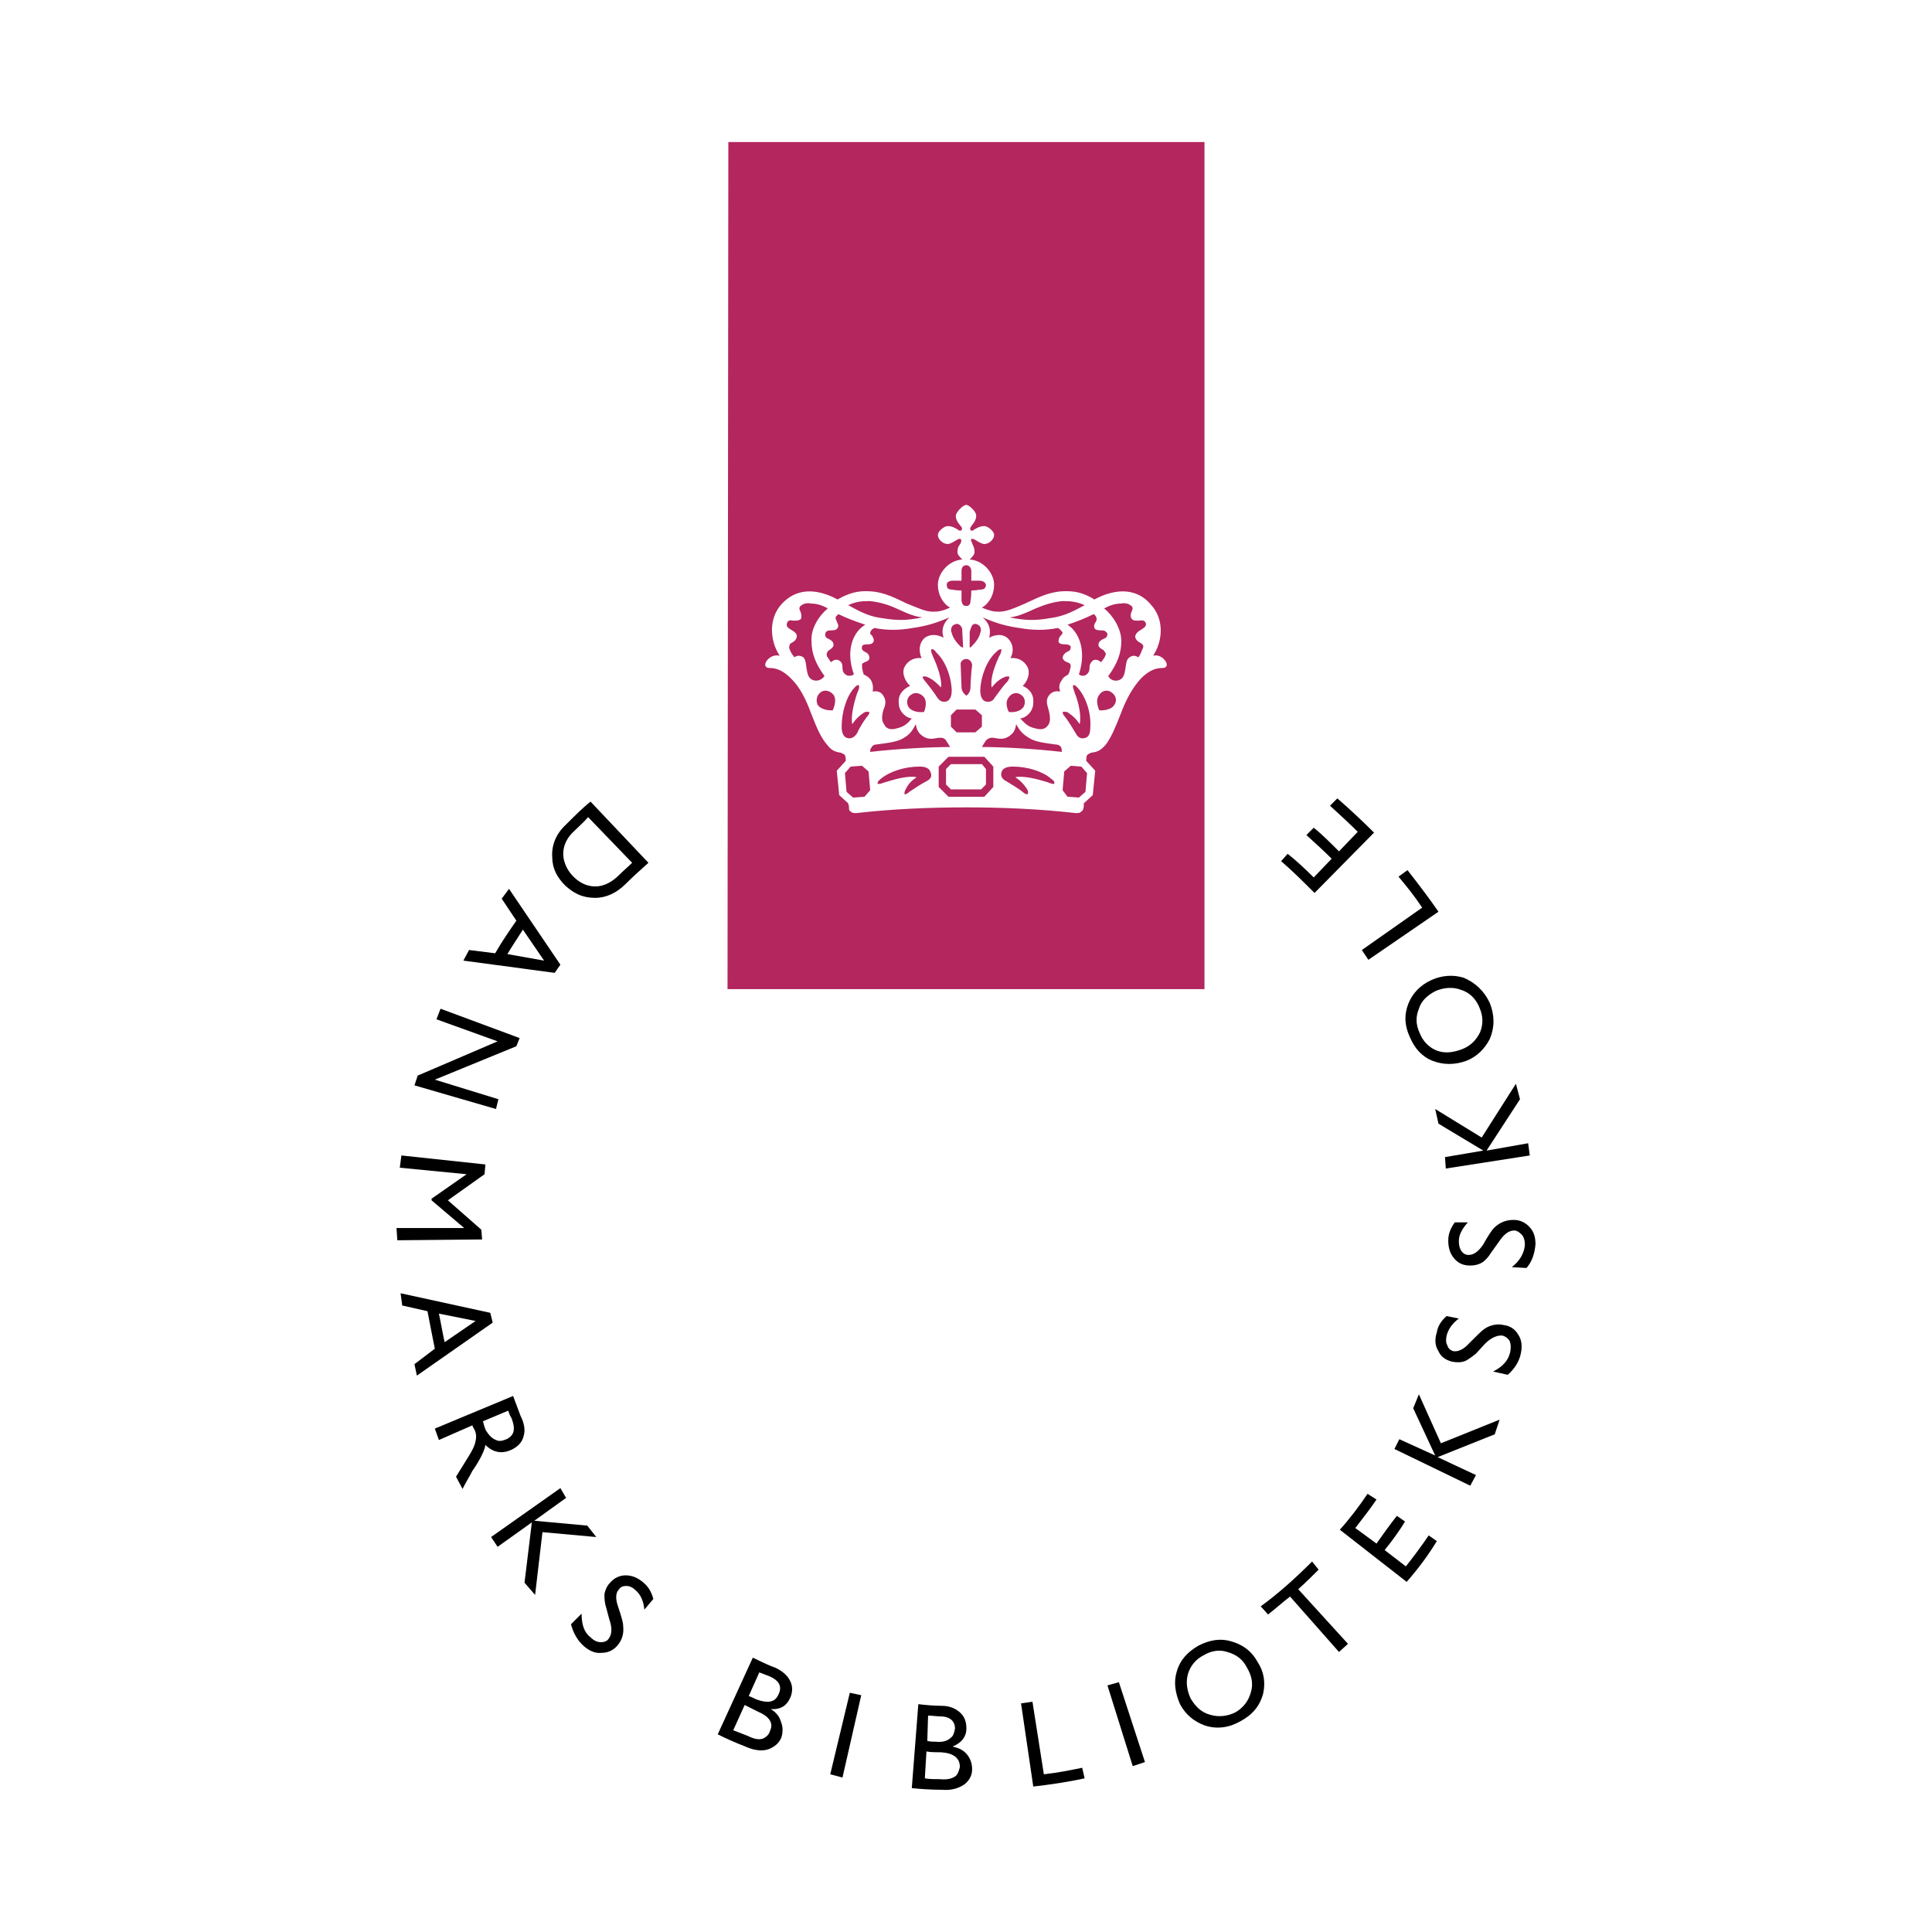 <?xml version="1.0" encoding="utf-8"?>
<!-- Generator: Adobe Illustrator 13.0.0, SVG Export Plug-In . SVG Version: 6.00 Build 14948)  -->
<!DOCTYPE svg PUBLIC "-//W3C//DTD SVG 1.0//EN" "http://www.w3.org/TR/2001/REC-SVG-20010904/DTD/svg10.dtd">
<svg version="1.0" id="Layer_1" xmlns="http://www.w3.org/2000/svg" xmlns:xlink="http://www.w3.org/1999/xlink" x="0px" y="0px"
	 width="192.756px" height="192.756px" viewBox="0 0 192.756 192.756" enable-background="new 0 0 192.756 192.756"
	 xml:space="preserve">
<g>
	<polygon fill-rule="evenodd" clip-rule="evenodd" fill="#FFFFFF" points="0,0 192.756,0 192.756,192.756 0,192.756 0,0 	"/>
	<path fill-rule="evenodd" clip-rule="evenodd" d="M55.91,96.248l-5.125-7.565l-0.732,0.976l1.464,2.196
		c-0.732,1.058-1.464,2.115-2.115,3.253l-2.603-0.325l-0.569,1.058l9.11,1.22L55.91,96.248L55.91,96.248z M50.623,95.19
		c0.326-0.569,1.139-1.79,1.546-2.44l2.115,3.091L50.623,95.19L50.623,95.19z"/>
	<path fill-rule="evenodd" clip-rule="evenodd" d="M151.488,133.178c0.325,0.488,0.406,1.139,0.243,1.871
		c-0.162,0.812-0.65,1.545-1.302,2.115l-1.464-0.326c0.977-0.488,1.546-1.139,1.708-1.951c0.082-0.408,0.082-0.814-0.081-1.141
		c-0.163-0.244-0.406-0.406-0.65-0.486c-0.488-0.082-1.139,0.162-1.79,0.812l-0.895,0.977c-0.406,0.324-0.732,0.568-1.058,0.732
		c-0.406,0.162-0.813,0.162-1.301,0.08c-0.651-0.162-1.14-0.488-1.383-1.057c-0.326-0.488-0.407-1.139-0.163-1.871
		c0.081-0.57,0.406-1.139,0.976-1.627l1.221,0.244c-0.65,0.488-1.058,1.057-1.221,1.709c-0.081,0.406-0.081,0.73,0.082,0.975
		c0.081,0.326,0.325,0.488,0.569,0.57c0.488,0.082,1.058-0.162,1.627-0.814c0.731-0.73,1.22-1.219,1.464-1.383
		c0.569-0.406,1.302-0.568,1.952-0.406C150.674,132.283,151.162,132.607,151.488,133.178L151.488,133.178z"/>
	<polygon fill-rule="evenodd" clip-rule="evenodd" points="48.101,123.66 39.642,123.742 39.56,122.521 46.312,122.521 
		43.058,119.756 43.058,119.594 46.556,117.152 39.886,116.502 40.048,115.281 48.427,116.178 48.345,117.152 44.685,119.756 
		48.02,122.684 48.101,123.66 	"/>
	<polygon fill-rule="evenodd" clip-rule="evenodd" points="143.76,143.996 149.617,141.637 149.129,143.102 143.435,145.379 
		147.258,147.168 146.688,148.227 139.124,144.566 139.611,143.59 143.19,145.217 140.994,140.498 141.564,139.115 143.76,143.996 	
		"/>
	<polygon fill-rule="evenodd" clip-rule="evenodd" points="49.484,110.646 41.35,108.287 41.675,107.311 49.646,103.895 
		43.546,101.697 43.953,100.641 51.843,103.568 51.518,104.383 43.383,107.717 49.728,109.67 49.484,110.646 	"/>
	<path fill-rule="evenodd" clip-rule="evenodd" d="M56.398,88.358c0.731,0.651,1.545,1.22,3.009,1.22
		c1.058,0,2.115-0.488,3.01-1.383c0.732-0.732,1.464-1.382,2.277-2.115l-5.775-6.101c-0.732,0.569-1.545,1.383-2.44,2.278
		c-0.976,0.895-1.464,2.033-1.383,3.253C55.097,86.649,55.584,87.544,56.398,88.358L56.398,88.358z M57.293,82.908
		c0.488-0.488,0.976-0.895,1.383-1.383l4.392,4.555c-0.325,0.326-0.895,0.813-1.301,1.22c-0.732,0.732-1.545,1.139-2.359,1.139
		s-1.545-0.325-2.196-0.976c-0.488-0.488-0.813-1.057-0.976-1.79C56.073,84.697,56.398,83.721,57.293,82.908L57.293,82.908z"/>
	<path fill-rule="evenodd" clip-rule="evenodd" d="M141.89,90.554c-0.813-1.22-1.546-2.115-2.359-3.091l0.895-0.65
		c0.896,1.139,2.196,2.847,3.092,4.148l-6.996,4.799l-0.65-0.976L141.89,90.554L141.89,90.554z"/>
	<polygon fill-rule="evenodd" clip-rule="evenodd" points="147.827,113.492 151.244,108.125 151.65,109.67 148.315,114.795 
		152.464,114.062 152.626,115.281 144.248,116.584 144.167,115.445 147.99,114.795 143.517,112.109 143.19,110.646 147.827,113.492 
			"/>
	<path fill-rule="evenodd" clip-rule="evenodd" d="M140.506,100.152c-0.406,1.057-0.406,2.115,0.163,3.336
		c0.488,1.139,1.221,1.951,2.277,2.357c1.058,0.408,2.196,0.408,3.335,0c1.058-0.406,1.871-1.219,2.359-2.195
		c0.488-1.139,0.488-2.359,0-3.58c-0.569-1.219-1.464-2.033-2.603-2.521c-1.058-0.324-2.196-0.244-3.254,0.244
		S140.913,99.096,140.506,100.152L140.506,100.152z M145.794,98.77c0.813,0.244,1.464,0.895,1.789,1.709
		c0.407,0.895,0.407,1.707,0.082,2.521c-0.407,0.812-0.977,1.383-1.871,1.707c-0.895,0.326-1.708,0.406-2.521,0.082
		c-0.732-0.326-1.302-0.895-1.627-1.709c-0.407-0.895-0.407-1.627-0.081-2.439c0.243-0.814,0.895-1.383,1.708-1.789
		C144.086,98.525,144.98,98.443,145.794,98.77L145.794,98.77z"/>
	<path fill-rule="evenodd" clip-rule="evenodd" d="M127.817,85.917l0.65-0.732c0.732,0.57,1.627,1.383,2.603,2.359l1.79-1.871
		c-0.732-0.732-1.708-1.627-2.521-2.359l0.731-0.732c0.732,0.569,1.709,1.545,2.522,2.359l1.87-1.952
		c-0.65-0.651-1.87-1.79-2.766-2.603l0.732-0.732c1.302,1.139,2.44,2.196,3.66,3.417l-5.938,6.02
		C130.176,88.114,128.956,86.894,127.817,85.917L127.817,85.917z"/>
	<path fill-rule="evenodd" clip-rule="evenodd" d="M48.915,130.98l-8.948-1.951l0.163,1.221l2.521,0.568
		c0.244,1.303,0.488,2.521,0.732,3.742l-2.034,1.545l0.244,1.139l7.565-5.287L48.915,130.98L48.915,130.98z M44.359,133.91
		c-0.163-0.732-0.407-2.115-0.569-2.848l3.66,0.732L44.359,133.91L44.359,133.91z"/>
	<path fill-rule="evenodd" clip-rule="evenodd" d="M153.196,124.148c-0.082,0.895-0.326,1.709-0.896,2.359l-1.464-0.082
		c0.813-0.65,1.221-1.383,1.302-2.195c0-0.408-0.081-0.814-0.325-1.059s-0.488-0.406-0.732-0.406c-0.569,0-1.058,0.406-1.546,1.139
		l-0.813,1.139c-0.244,0.406-0.569,0.732-0.812,0.895c-0.407,0.244-0.814,0.326-1.221,0.326c-0.731,0-1.22-0.244-1.627-0.732
		c-0.406-0.488-0.569-1.057-0.569-1.789c0-0.65,0.244-1.221,0.65-1.789h1.302c-0.569,0.65-0.895,1.219-0.895,1.869
		c0,0.408,0.081,0.732,0.244,0.977s0.406,0.406,0.731,0.406c0.488,0,0.977-0.324,1.465-1.057c0.487-0.895,0.895-1.465,1.058-1.627
		c0.569-0.568,1.22-0.812,1.952-0.812c0.65,0,1.139,0.244,1.545,0.65C153.033,122.848,153.196,123.416,153.196,124.148
		L153.196,124.148z"/>
	<path fill-rule="evenodd" clip-rule="evenodd" d="M65.183,159.533l-0.895,1.057c-0.082-0.895-0.407-1.545-0.895-1.951
		c-0.244-0.244-0.569-0.408-0.895-0.408c-0.325,0-0.569,0.082-0.732,0.326c-0.325,0.326-0.407,0.895-0.081,1.789
		c0.325,0.977,0.488,1.547,0.488,1.871c0.082,0.732-0.081,1.383-0.569,1.953c-0.407,0.488-0.976,0.732-1.545,0.732
		c-0.651,0.08-1.22-0.164-1.79-0.652c-0.651-0.568-1.058-1.301-1.302-2.195l1.058-1.059c0,1.059,0.244,1.871,0.895,2.359
		c0.326,0.326,0.651,0.488,1.058,0.488c0.244,0,0.569-0.082,0.732-0.326c0.326-0.406,0.407-1.057,0.082-1.951l-0.325-1.221
		c-0.163-0.488-0.163-0.977-0.163-1.301c0.081-0.406,0.244-0.814,0.569-1.139c0.407-0.488,0.976-0.732,1.545-0.732
		c0.65,0,1.22,0.244,1.79,0.732C64.695,158.312,65.021,158.883,65.183,159.533L65.183,159.533z"/>
	<path fill-rule="evenodd" clip-rule="evenodd" d="M95.036,174.256c0.977-0.406,1.383-1.059,1.383-1.789
		c0-0.652-0.162-1.139-0.569-1.547c-0.407-0.406-1.058-0.73-1.871-0.73s-1.627-0.082-2.359-0.164l-0.651,8.379
		c0.895,0.082,1.871,0.162,3.01,0.162c0.976,0.082,1.708-0.162,2.278-0.568c0.488-0.408,0.731-0.895,0.731-1.465
		c0-0.568-0.163-1.057-0.488-1.465C96.175,174.662,95.768,174.418,95.036,174.256L95.036,174.256z M92.596,171.164
		c0.325,0,0.976,0.082,1.22,0.082c0.976,0,1.464,0.488,1.464,1.221c-0.081,0.406-0.163,0.73-0.407,0.895
		c-0.325,0.324-0.813,0.488-1.545,0.406c-0.244,0-0.569,0-0.813-0.082L92.596,171.164L92.596,171.164z M95.361,177.184
		c-0.326,0.244-0.813,0.406-1.545,0.326c-0.407,0-1.139,0-1.545-0.082l0.162-2.684c0.407,0.082,0.977,0.082,1.464,0.082
		c1.22,0.08,1.871,0.568,1.871,1.463C95.687,176.615,95.605,176.939,95.361,177.184L95.361,177.184z"/>
	<polygon fill-rule="evenodd" clip-rule="evenodd" points="84.787,168.887 85.926,169.131 84.055,177.346 82.834,177.021 
		84.787,168.887 	"/>
	<path fill-rule="evenodd" clip-rule="evenodd" d="M107.97,176.371l0.244,1.057c-1.465,0.326-3.58,0.65-5.125,0.814l-1.22-8.297
		l1.139-0.164l1.139,7.24C105.61,176.859,106.749,176.615,107.97,176.371L107.97,176.371z"/>
	<polygon fill-rule="evenodd" clip-rule="evenodd" points="111.63,167.83 114.232,175.801 113.013,176.207 110.491,168.154 
		111.63,167.83 	"/>
	<path fill-rule="evenodd" clip-rule="evenodd" d="M77.303,166.365c-0.732-0.244-1.464-0.65-2.196-0.977l-3.498,7.646
		c0.813,0.406,1.708,0.814,2.766,1.221c0.895,0.406,1.708,0.488,2.358,0.244c0.57-0.244,0.977-0.57,1.221-1.139
		c0.163-0.488,0.163-1.059,0-1.465c-0.163-0.568-0.407-0.977-1.058-1.383c1.058,0.082,1.626-0.406,1.952-1.139
		c0.244-0.568,0.244-1.139,0-1.627C78.604,167.18,78.035,166.691,77.303,166.365L77.303,166.365z M76.815,172.711
		c-0.082,0.324-0.325,0.568-0.65,0.73c-0.407,0.164-0.895,0.082-1.546-0.244c-0.406-0.162-1.057-0.406-1.464-0.568l1.139-2.521
		c0.325,0.162,0.813,0.406,1.301,0.65C76.733,171.246,77.222,171.896,76.815,172.711L76.815,172.711z M77.71,168.969
		c-0.163,0.406-0.407,0.65-0.651,0.732c-0.407,0.162-0.976,0.08-1.627-0.164c-0.163-0.08-0.488-0.244-0.732-0.324l1.058-2.359
		c0.244,0.082,0.813,0.326,1.057,0.406C77.71,167.666,78.035,168.236,77.71,168.969L77.71,168.969z"/>
	<path fill-rule="evenodd" clip-rule="evenodd" d="M122.855,163.762c-1.058-0.324-2.115-0.162-3.254,0.408
		c-1.139,0.65-1.871,1.463-2.196,2.602c-0.325,1.059-0.163,2.115,0.325,3.254c0.569,1.059,1.383,1.709,2.44,2.115
		c1.22,0.406,2.44,0.244,3.579-0.406c1.22-0.65,1.952-1.545,2.277-2.766c0.244-1.139,0.082-2.197-0.569-3.172
		C124.889,164.738,123.994,164.088,122.855,163.762L122.855,163.762z M124.808,168.807c-0.244,0.895-0.732,1.545-1.546,2.033
		c-0.813,0.406-1.708,0.488-2.521,0.244c-0.895-0.244-1.464-0.814-1.952-1.627c-0.407-0.895-0.488-1.709-0.244-2.521
		c0.244-0.732,0.732-1.383,1.546-1.791c0.812-0.486,1.627-0.568,2.358-0.324c0.895,0.244,1.546,0.732,1.952,1.545
		C124.889,167.18,125.052,167.992,124.808,168.807L124.808,168.807z"/>
	<path fill-rule="evenodd" clip-rule="evenodd" d="M51.029,144.646c0.651-0.324,1.058-0.732,1.22-1.383
		c0.163-0.568,0.082-1.219-0.325-2.033c-0.244-0.65-0.488-1.301-0.732-1.953l-7.809,3.254l0.407,1.139l3.335-1.463
		c0.081,0.244,0.163,0.324,0.244,0.488c0.163,0.406,0.163,0.73,0.081,1.057c-0.081,0.488-0.325,0.977-0.895,1.871l-1.058,1.709
		l0.651,1.219c0.326-0.65,0.732-1.301,0.976-1.789c0.407-0.568,1.22-1.871,1.302-2.604C49.24,144.973,50.135,145.053,51.029,144.646
		L51.029,144.646z M49.484,143.67c-0.407-0.162-0.732-0.486-1.057-1.057c-0.082-0.244-0.163-0.488-0.244-0.812l2.521-1.059
		c0.081,0.244,0.163,0.488,0.325,0.732c0.407,1.057,0.326,1.709-0.488,2.115C50.135,143.752,49.81,143.834,49.484,143.67
		L49.484,143.67z"/>
	<polygon fill-rule="evenodd" clip-rule="evenodd" points="59.489,153.35 54.121,152.863 53.388,159.125 52.331,157.906 
		53.063,151.887 49.646,154.326 48.996,153.35 55.91,148.471 56.479,149.445 53.307,151.725 58.594,152.211 59.489,153.35 	"/>
	<path fill-rule="evenodd" clip-rule="evenodd" d="M142.54,153.188l0.813,0.57c-0.895,1.463-1.871,2.766-3.01,4.066l-6.67-5.205
		c0.895-0.977,1.952-2.359,2.766-3.58l0.895,0.57c-0.488,0.732-1.301,1.789-2.115,2.846l2.115,1.547
		c0.569-0.814,1.383-1.953,2.034-2.766l0.813,0.568c-0.488,0.814-1.302,1.953-2.034,2.848l2.115,1.627
		C140.913,155.465,141.89,154.164,142.54,153.188L142.54,153.188z"/>
	<path fill-rule="evenodd" clip-rule="evenodd" d="M129.525,158.557l4.962,5.449l-0.895,0.814l-4.881-5.531
		c-0.65,0.488-1.464,1.221-2.196,1.789l-0.732-0.812c1.79-1.303,3.498-2.848,5.125-4.475l0.65,0.812
		C131.07,157.092,130.258,157.906,129.525,158.557L129.525,158.557z"/>
	<polygon fill-rule="evenodd" clip-rule="evenodd" fill="#B3265E" points="72.585,98.688 120.171,98.688 120.171,14.173 
		72.667,14.173 72.585,98.688 	"/>
	<path fill-rule="evenodd" clip-rule="evenodd" fill="#FFFFFF" d="M96.418,50.371c0.244,0,0.977,0.651,0.977,1.058
		c0,0.325-0.082,0.569-0.488,1.058c-0.082,0.163-0.163,0.244-0.082,0.407c0.082,0.081,0.244,0.081,0.407-0.082
		c0.407-0.244,0.651-0.325,0.976-0.325s0.977,0.488,0.977,0.895s-0.488,0.895-0.977,0.895c-0.244,0-0.65-0.244-0.895-0.406
		c-0.163-0.082-0.326-0.163-0.407-0.082c-0.082,0.082,0,0.163,0.081,0.407c0.082,0.244,0.244,0.407,0.244,0.895
		c0,0.244-0.244,0.488-0.488,0.732c1.383,0.081,2.44,1.382,2.44,2.521c0,0.976-0.488,1.871-1.221,2.278
		c0.813,0.325,1.139,0.407,1.709,0.407c0.731,0,1.464-0.326,2.603-0.813c1.058-0.488,2.277-1.139,3.66-1.22
		c1.302-0.082,2.196,0.163,3.254,0.813c2.277-1.22,4.312-1.057,5.612,0.488c1.384,1.464,1.221,3.661,0.244,5.125
		c0.651-0.163,1.14,0.326,1.302,0.651s0,0.569-0.325,0.569c-0.732,0-1.383,0.244-2.196,1.058c-0.813,0.895-1.465,2.033-2.033,3.579
		c-0.57,1.464-0.977,2.359-1.465,3.01c-0.569,0.651-0.895,0.732-1.464,0.813c-0.163,0.082-0.244,0.082-0.407,0.244
		c-0.081,0.163-0.081,0.326-0.081,0.569l0.895,0.977l-0.244,2.44l-0.895,0.813v0.326c-0.081,0.325-0.081,0.407-0.244,0.488
		c-0.162,0.163-0.244,0.163-0.569,0.163c-3.579-0.407-7.239-0.569-10.9-0.569c-3.742,0-7.402,0.163-10.981,0.569
		c-0.326,0-0.407,0-0.569-0.163c-0.163-0.081-0.163-0.163-0.163-0.488l-0.081-0.326l-0.895-0.813l-0.244-2.44l0.895-0.977
		c0-0.244,0-0.407-0.081-0.569c-0.163-0.163-0.244-0.163-0.407-0.244c-0.488-0.081-0.895-0.162-1.383-0.813
		c-0.569-0.651-0.976-1.545-1.545-3.01c-0.569-1.546-1.139-2.685-2.034-3.579c-0.813-0.813-1.464-1.058-2.196-1.058
		c-0.325,0-0.488-0.244-0.325-0.569c0.162-0.325,0.65-0.813,1.382-0.651c-0.976-1.464-1.139-3.66,0.163-5.125
		c1.383-1.545,3.335-1.708,5.612-0.488c1.139-0.65,2.034-0.895,3.254-0.813c1.464,0.082,2.603,0.732,3.66,1.22
		c1.22,0.488,1.871,0.813,2.603,0.813c0.57,0,0.976-0.082,1.708-0.407c-0.732-0.407-1.22-1.302-1.22-2.278
		c0-1.139,1.057-2.44,2.44-2.521c-0.244-0.244-0.488-0.488-0.488-0.732c0-0.488,0.163-0.651,0.326-0.895
		c0.081-0.244,0.081-0.325,0-0.407c-0.082-0.082-0.244,0-0.407,0.082c-0.244,0.163-0.65,0.406-0.895,0.406
		c-0.488,0-0.976-0.488-0.976-0.895s0.651-0.895,0.976-0.895s0.569,0.081,0.976,0.325c0.163,0.163,0.326,0.163,0.407,0.082
		c0.082-0.163,0.082-0.244-0.081-0.407c-0.407-0.488-0.488-0.732-0.488-1.058C95.442,51.021,96.093,50.371,96.418,50.371
		L96.418,50.371z M92.189,71.032c0,0,0.407-0.895,0-1.464c-0.325-0.407-0.895-0.569-1.302-0.244
		c-0.407,0.244-0.488,0.814-0.244,1.221C91.131,71.194,92.189,71.032,92.189,71.032L92.189,71.032z M83.079,70.869
		c0,0,0.488-0.976,0.081-1.546c-0.325-0.406-0.895-0.569-1.301-0.244s-0.488,0.895-0.244,1.301
		C82.103,70.951,83.079,70.869,83.079,70.869L83.079,70.869z M88.041,61.677c1.464,0.244,2.44,0.244,3.986-0.082
		c-0.813-0.081-1.546-0.407-2.603-0.895c-0.895-0.407-1.79-0.651-2.685-0.732c-0.895,0-1.383,0.081-2.115,0.407
		C86.088,61.189,86.82,61.515,88.041,61.677L88.041,61.677z M94.385,73.879c-0.162-0.244-0.406-0.326-0.895-0.244
		c-0.407,0.081-0.895,0.163-1.383-0.163c-0.488-0.326-0.65-0.651-0.732-1.22c-0.407,0.732-0.569,0.976-1.22,1.383
		s-1.627,0.488-2.766,0.651c-0.163,0-0.325,0.081-0.407,0.244c-0.163,0.163-0.163,0.326-0.163,0.488
		c2.766-0.325,6.182-0.488,7.972-0.488C94.71,74.367,94.548,74.123,94.385,73.879L94.385,73.879z M86.657,76.97l-0.65-0.569
		l-1.139,0.082l-0.569,0.65l0.162,1.871l0.651,0.569l1.139-0.082l0.569-0.65L86.657,76.97L86.657,76.97z M93.409,65.094
		c-0.163-0.244-0.244-0.325-0.488-0.325c-0.082,0.244,0.082,0.488,0.163,0.732c0.488,1.058,0.895,2.277,0.813,3.091
		c-0.407-0.407-0.732-0.732-1.22-0.976c-0.325-0.163-0.488-0.163-0.65-0.082c0.081,0.163,0.163,0.326,0.325,0.488
		c0.325,0.407,0.895,1.139,1.139,1.545c0.326,0.488,0.651,0.488,0.976,0.407c0.326-0.163,0.488-0.488,0.488-1.139
		C94.873,67.29,94.223,65.826,93.409,65.094L93.409,65.094z M83.973,72.496c0,0.732,0.244,1.057,0.569,1.139
		c0.326,0.081,0.651,0,0.976-0.488c0.163-0.406,0.651-1.22,0.976-1.627c0.163-0.163,0.244-0.325,0.244-0.488
		c-0.082,0-0.325-0.081-0.569,0.081c-0.488,0.326-0.813,0.651-1.139,1.139c-0.163-0.813,0.163-2.115,0.488-3.091
		c0.163-0.325,0.244-0.569,0.163-0.813c-0.244,0-0.326,0.163-0.488,0.325C84.461,69.486,83.973,71.032,83.973,72.496L83.973,72.496z
		 M87.878,77.702c-0.163,0.163-0.326,0.244-0.326,0.488c0.244,0.082,0.488-0.082,0.813-0.163c1.058-0.326,2.277-0.651,3.091-0.488
		c-0.488,0.326-0.814,0.651-1.058,1.139c-0.163,0.244-0.163,0.406-0.163,0.569c0.163,0,0.325-0.081,0.488-0.244
		c0.488-0.325,1.22-0.813,1.708-1.058c0.488-0.244,0.57-0.569,0.407-0.895c-0.081-0.325-0.407-0.569-1.057-0.569
		C90.237,76.482,88.772,76.97,87.878,77.702L87.878,77.702z M96.012,63.06c0-0.244,0-0.325-0.082-0.488
		c-0.163-0.326-0.488-0.407-0.732-0.244c-0.244,0.082-0.407,0.488-0.244,0.813c0.081,0.407,0.407,0.895,0.813,1.302
		c0.082,0.082,0.244,0.163,0.325,0.163L96.012,63.06L96.012,63.06z M94.71,61.596c-1.464,0.651-2.521,0.895-3.661,1.058
		c-1.382,0.244-2.521,0.244-3.823,0c-0.082,0.082-0.163,0.082-0.244,0.163c-0.082,0.081-0.163,0.244-0.163,0.325
		c0,0.163,0.081,0.163,0.163,0.244c0.163,0.244,0.244,0.488,0.163,0.651c-0.081,0.163-0.244,0.244-0.488,0.244
		c-0.488,0-0.65,0.082-0.65,0.244c-0.081,0.244,0.082,0.407,0.244,0.488c0.406,0.162,0.488,0.406,0.488,0.65
		c0,0.163-0.163,0.325-0.488,0.407c-0.082,0.082-0.163,0.082-0.244,0.163c0,0.082,0,0.163,0,0.244c0,0.326,0.082,0.488,0.163,0.813
		c0.325,0.163,0.488,0.244,0.732,0.569c0.163,0.325,0.244,0.651,0.163,1.139c0.407-0.082,0.813,0,1.058,0.406
		c0.325,0.488,0.244,0.895,0,1.464c-0.163,0.65-0.163,1.057,0.081,1.383c0.244,0.569,0.813,0.569,1.301,0.407
		c0.732-0.163,1.058-0.488,1.464-0.976c-0.65-0.082-1.301-0.732-1.301-1.545c-0.082-0.814,0.407-1.383,1.139-1.708
		c-0.407-0.325-0.895-1.22-0.569-1.871c0.325-0.651,0.976-0.977,1.708-0.895c-0.325-0.732-0.244-1.545,0.326-2.034
		c0.569-0.407,1.301-0.325,1.871,0C93.897,62.897,94.06,62.247,94.71,61.596L94.71,61.596z M86.333,62.328
		c-0.977-0.326-1.872-0.651-2.685-1.058c-0.082,0.082-0.163,0.163-0.244,0.244c-0.082,0.163,0,0.325,0.082,0.488
		c0.081,0.244,0.244,0.407,0.081,0.651c-0.081,0.163-0.244,0.244-0.732,0.244c-0.326,0-0.488,0.163-0.488,0.325
		c-0.082,0.244,0.081,0.407,0.244,0.488c0.569,0.244,0.569,0.488,0.569,0.651c0,0.163-0.163,0.325-0.407,0.488
		c-0.163,0.082-0.244,0.244-0.244,0.325c-0.081,0.082,0,0.163,0,0.326c0.163,0.163,0.244,0.407,0.407,0.569
		c0.244-0.244,0.57-0.325,0.814-0.163c0.244,0.163,0.325,0.325,0.325,0.732s0.163,0.569,0.406,0.732
		c0.244,0.082,0.488,0.082,0.732-0.081C84.299,64.769,85.193,62.979,86.333,62.328L86.333,62.328z M80.963,63.955
		c-0.081-1.22,0.732-2.522,1.627-3.254c-0.569-0.325-1.139-0.488-1.708-0.488c-0.244-0.082-0.732,0-0.895,0.163
		c-0.163,0.081-0.325,0.244-0.163,0.569s0.163,0.65,0.082,0.813c-0.244,0.163-0.244,0.163-0.813,0.163
		c-0.326-0.082-0.488,0-0.57,0.244c-0.081,0.244,0,0.407,0.244,0.569c0.57,0.325,0.732,0.488,0.732,0.732s-0.163,0.488-0.488,0.651
		c-0.163,0.081-0.244,0.163-0.244,0.325c-0.081,0.163,0,0.326,0.082,0.488c0.081,0.244,0.244,0.406,0.407,0.65
		c0.325-0.244,0.651-0.163,0.895,0c0.244,0.244,0.244,0.651,0.325,1.139c0.081,0.488,0.163,0.976,0.65,1.139
		c0.488,0.163,0.895-0.082,1.139-0.407C81.37,66.232,80.963,65.175,80.963,63.955L80.963,63.955z M102.112,70.544
		c0.244-0.407,0.163-0.977-0.243-1.221c-0.407-0.325-0.977-0.163-1.221,0.244c-0.488,0.57,0,1.464,0,1.464
		S101.625,71.194,102.112,70.544L102.112,70.544z M111.142,70.381c0.325-0.407,0.244-0.976-0.244-1.301
		c-0.406-0.325-0.976-0.163-1.22,0.244c-0.488,0.57,0,1.546,0,1.546S110.735,70.951,111.142,70.381L111.142,70.381z M108.214,60.376
		c-0.732-0.326-1.302-0.407-2.196-0.407c-0.896,0.081-1.709,0.325-2.685,0.732c-1.058,0.488-1.79,0.813-2.604,0.895
		c1.546,0.326,2.604,0.326,3.986,0.082C105.936,61.515,106.749,61.189,108.214,60.376L108.214,60.376z M97.964,74.529
		c1.871,0,5.206,0.163,7.972,0.488c0-0.163,0-0.325-0.081-0.488c-0.163-0.163-0.244-0.244-0.488-0.244
		c-1.139-0.163-2.033-0.244-2.685-0.651c-0.65-0.407-0.895-0.651-1.301-1.383c-0.082,0.569-0.244,0.895-0.732,1.22
		c-0.488,0.325-0.976,0.244-1.383,0.163c-0.406-0.082-0.65,0-0.895,0.244C98.208,74.123,98.046,74.367,97.964,74.529L97.964,74.529z
		 M106.018,78.841l0.487,0.65l1.139,0.082l0.651-0.569l0.162-1.871l-0.569-0.65L106.83,76.4l-0.65,0.569L106.018,78.841
		L106.018,78.841z M97.802,68.835c0,0.651,0.162,0.976,0.488,1.139c0.325,0.082,0.731,0.082,0.976-0.407
		c0.325-0.407,0.813-1.139,1.22-1.545c0.163-0.163,0.163-0.325,0.244-0.488c-0.162-0.081-0.325-0.081-0.65,0.082
		c-0.488,0.244-0.813,0.569-1.139,0.976c-0.163-0.813,0.244-2.033,0.732-3.091c0.162-0.244,0.243-0.488,0.243-0.732
		c-0.243,0-0.325,0.081-0.569,0.325C98.533,65.826,97.883,67.29,97.802,68.835L97.802,68.835z M107.562,68.673
		c-0.162-0.163-0.244-0.325-0.488-0.325c-0.081,0.244,0.082,0.488,0.163,0.813c0.406,0.977,0.65,2.278,0.488,3.091
		c-0.325-0.488-0.651-0.813-1.14-1.139c-0.243-0.162-0.406-0.081-0.568-0.081c0,0.163,0.081,0.325,0.244,0.488
		c0.324,0.407,0.812,1.221,1.057,1.627c0.244,0.488,0.569,0.569,0.896,0.488c0.406-0.082,0.569-0.407,0.569-1.139
		C108.864,71.032,108.295,69.486,107.562,68.673L107.562,68.673z M101.055,76.482c-0.731,0-1.057,0.244-1.139,0.569
		c-0.081,0.325,0,0.65,0.488,0.895c0.407,0.244,1.221,0.732,1.627,1.058c0.163,0.163,0.325,0.244,0.488,0.244
		c0.081-0.163,0.081-0.325-0.082-0.569c-0.325-0.488-0.65-0.813-1.139-1.139c0.813-0.163,2.115,0.163,3.173,0.488
		c0.244,0.081,0.569,0.244,0.732,0.163c0-0.244-0.082-0.325-0.326-0.488C104.065,76.97,102.52,76.482,101.055,76.482L101.055,76.482
		z M96.744,64.606c0.081,0,0.163-0.082,0.244-0.163c0.407-0.407,0.732-0.895,0.814-1.302c0.162-0.325,0-0.731-0.244-0.813
		c-0.244-0.163-0.57-0.082-0.651,0.244c-0.082,0.163-0.082,0.244-0.163,0.488V64.606L96.744,64.606z M98.696,63.629
		c0.569-0.325,1.302-0.407,1.789,0c0.569,0.488,0.732,1.302,0.326,2.034c0.731-0.082,1.383,0.244,1.708,0.895
		c0.325,0.65-0.082,1.545-0.488,1.871c0.732,0.326,1.139,0.895,1.058,1.708c0,0.813-0.651,1.464-1.302,1.545
		c0.488,0.488,0.732,0.813,1.465,0.976c0.569,0.163,1.057,0.163,1.382-0.407c0.163-0.326,0.163-0.732,0-1.383
		c-0.162-0.569-0.325-0.976,0-1.464c0.326-0.406,0.651-0.488,1.14-0.406c-0.163-0.488-0.082-0.814,0.162-1.139
		c0.163-0.326,0.407-0.407,0.65-0.569c0.163-0.325,0.163-0.488,0.244-0.813c0-0.082,0-0.163-0.081-0.244
		c0-0.081-0.163-0.081-0.244-0.163c-0.325-0.082-0.406-0.244-0.487-0.407c0-0.244,0.162-0.488,0.487-0.65
		c0.244-0.082,0.325-0.244,0.325-0.488c-0.081-0.163-0.244-0.244-0.65-0.244c-0.325,0-0.488-0.082-0.569-0.244
		c0-0.163,0-0.407,0.244-0.651c0.081-0.081,0.081-0.081,0.163-0.244c0-0.081-0.163-0.244-0.244-0.325
		c-0.082-0.082-0.082-0.082-0.244-0.163c-1.221,0.244-2.44,0.244-3.823,0c-1.139-0.163-2.196-0.407-3.66-1.058
		C98.777,62.247,98.859,62.897,98.696,63.629L98.696,63.629z M107.644,67.29c0.244,0.163,0.407,0.163,0.651,0.081
		c0.244-0.163,0.406-0.325,0.406-0.732s0.163-0.569,0.325-0.732c0.244-0.163,0.57-0.082,0.813,0.163
		c0.163-0.163,0.326-0.407,0.407-0.569c0.081-0.163,0.081-0.244,0.081-0.326c-0.081-0.081-0.162-0.244-0.244-0.325
		c-0.325-0.163-0.487-0.325-0.487-0.488c0-0.163,0-0.407,0.569-0.651c0.243-0.082,0.325-0.244,0.325-0.488
		c-0.082-0.163-0.244-0.325-0.488-0.325c-0.569,0-0.732-0.081-0.813-0.244c-0.081-0.244,0-0.407,0.163-0.651
		c0.081-0.163,0.081-0.325,0-0.488c-0.082-0.082-0.082-0.163-0.244-0.244c-0.813,0.407-1.627,0.732-2.604,1.058
		C107.562,62.979,108.457,64.769,107.644,67.29L107.644,67.29z M110.572,67.453c0.163,0.325,0.569,0.569,1.058,0.407
		s0.569-0.651,0.65-1.139c0.081-0.488,0.081-0.895,0.407-1.139c0.244-0.163,0.487-0.244,0.895,0c0.163-0.244,0.244-0.407,0.325-0.65
		c0.082-0.163,0.163-0.325,0.163-0.488c-0.081-0.163-0.163-0.244-0.325-0.325c-0.326-0.163-0.488-0.407-0.488-0.651
		c0.081-0.244,0.162-0.407,0.732-0.732c0.243-0.163,0.406-0.325,0.325-0.569c-0.082-0.244-0.325-0.326-0.651-0.244
		c-0.488,0-0.569,0-0.731-0.163c-0.163-0.163-0.163-0.488,0-0.813c0.162-0.325,0-0.488-0.163-0.569
		c-0.163-0.163-0.65-0.244-0.895-0.163c-0.569,0-1.139,0.163-1.708,0.488c0.895,0.732,1.708,2.034,1.708,3.254
		C111.874,65.175,111.467,66.232,110.572,67.453L110.572,67.453z M94.629,75.505l-0.976,0.977v2.033l0.976,0.976h3.579l0.895-0.976
		v-2.033l-0.895-0.977H94.629L94.629,75.505z M96.418,69.405c0.244-0.163,0.407-0.488,0.407-0.813c0-0.325,0.082-1.789,0.163-2.196
		c0-0.407-0.325-0.65-0.569-0.65c-0.325,0-0.65,0.244-0.569,0.65c0,0.407,0.081,1.871,0.081,2.196
		C95.931,68.917,96.175,69.242,96.418,69.405L96.418,69.405z M97.313,73.065l0.65-0.569v-1.139l-0.65-0.569h-1.871l-0.569,0.569
		v1.139l0.569,0.569H97.313L97.313,73.065z M94.873,76.238l-0.488,0.488v1.545l0.488,0.488h3.01l0.488-0.488v-1.545l-0.407-0.488
		H94.873L94.873,76.238z M96.825,59.969c0.082-0.326,0.082-1.058,0.082-1.058s0.488,0,0.813-0.081c0.407,0,0.57-0.082,0.651-0.407
		c0-0.326-0.325-0.488-0.651-0.488c-0.244,0-0.651,0-0.813,0c0-0.407,0-0.651,0-0.976s-0.244-0.569-0.488-0.569
		c-0.325,0-0.488,0.244-0.488,0.569s0,0.569,0,0.976c-0.244,0-0.651,0-0.895,0c-0.325,0-0.651,0.163-0.569,0.488
		c0,0.325,0.244,0.407,0.569,0.407c0.326,0.081,0.895,0.081,0.895,0.081s0,0.732,0,1.058c0.082,0.325,0.163,0.488,0.488,0.488
		C96.663,60.457,96.825,60.294,96.825,59.969L96.825,59.969z"/>
</g>
</svg>
